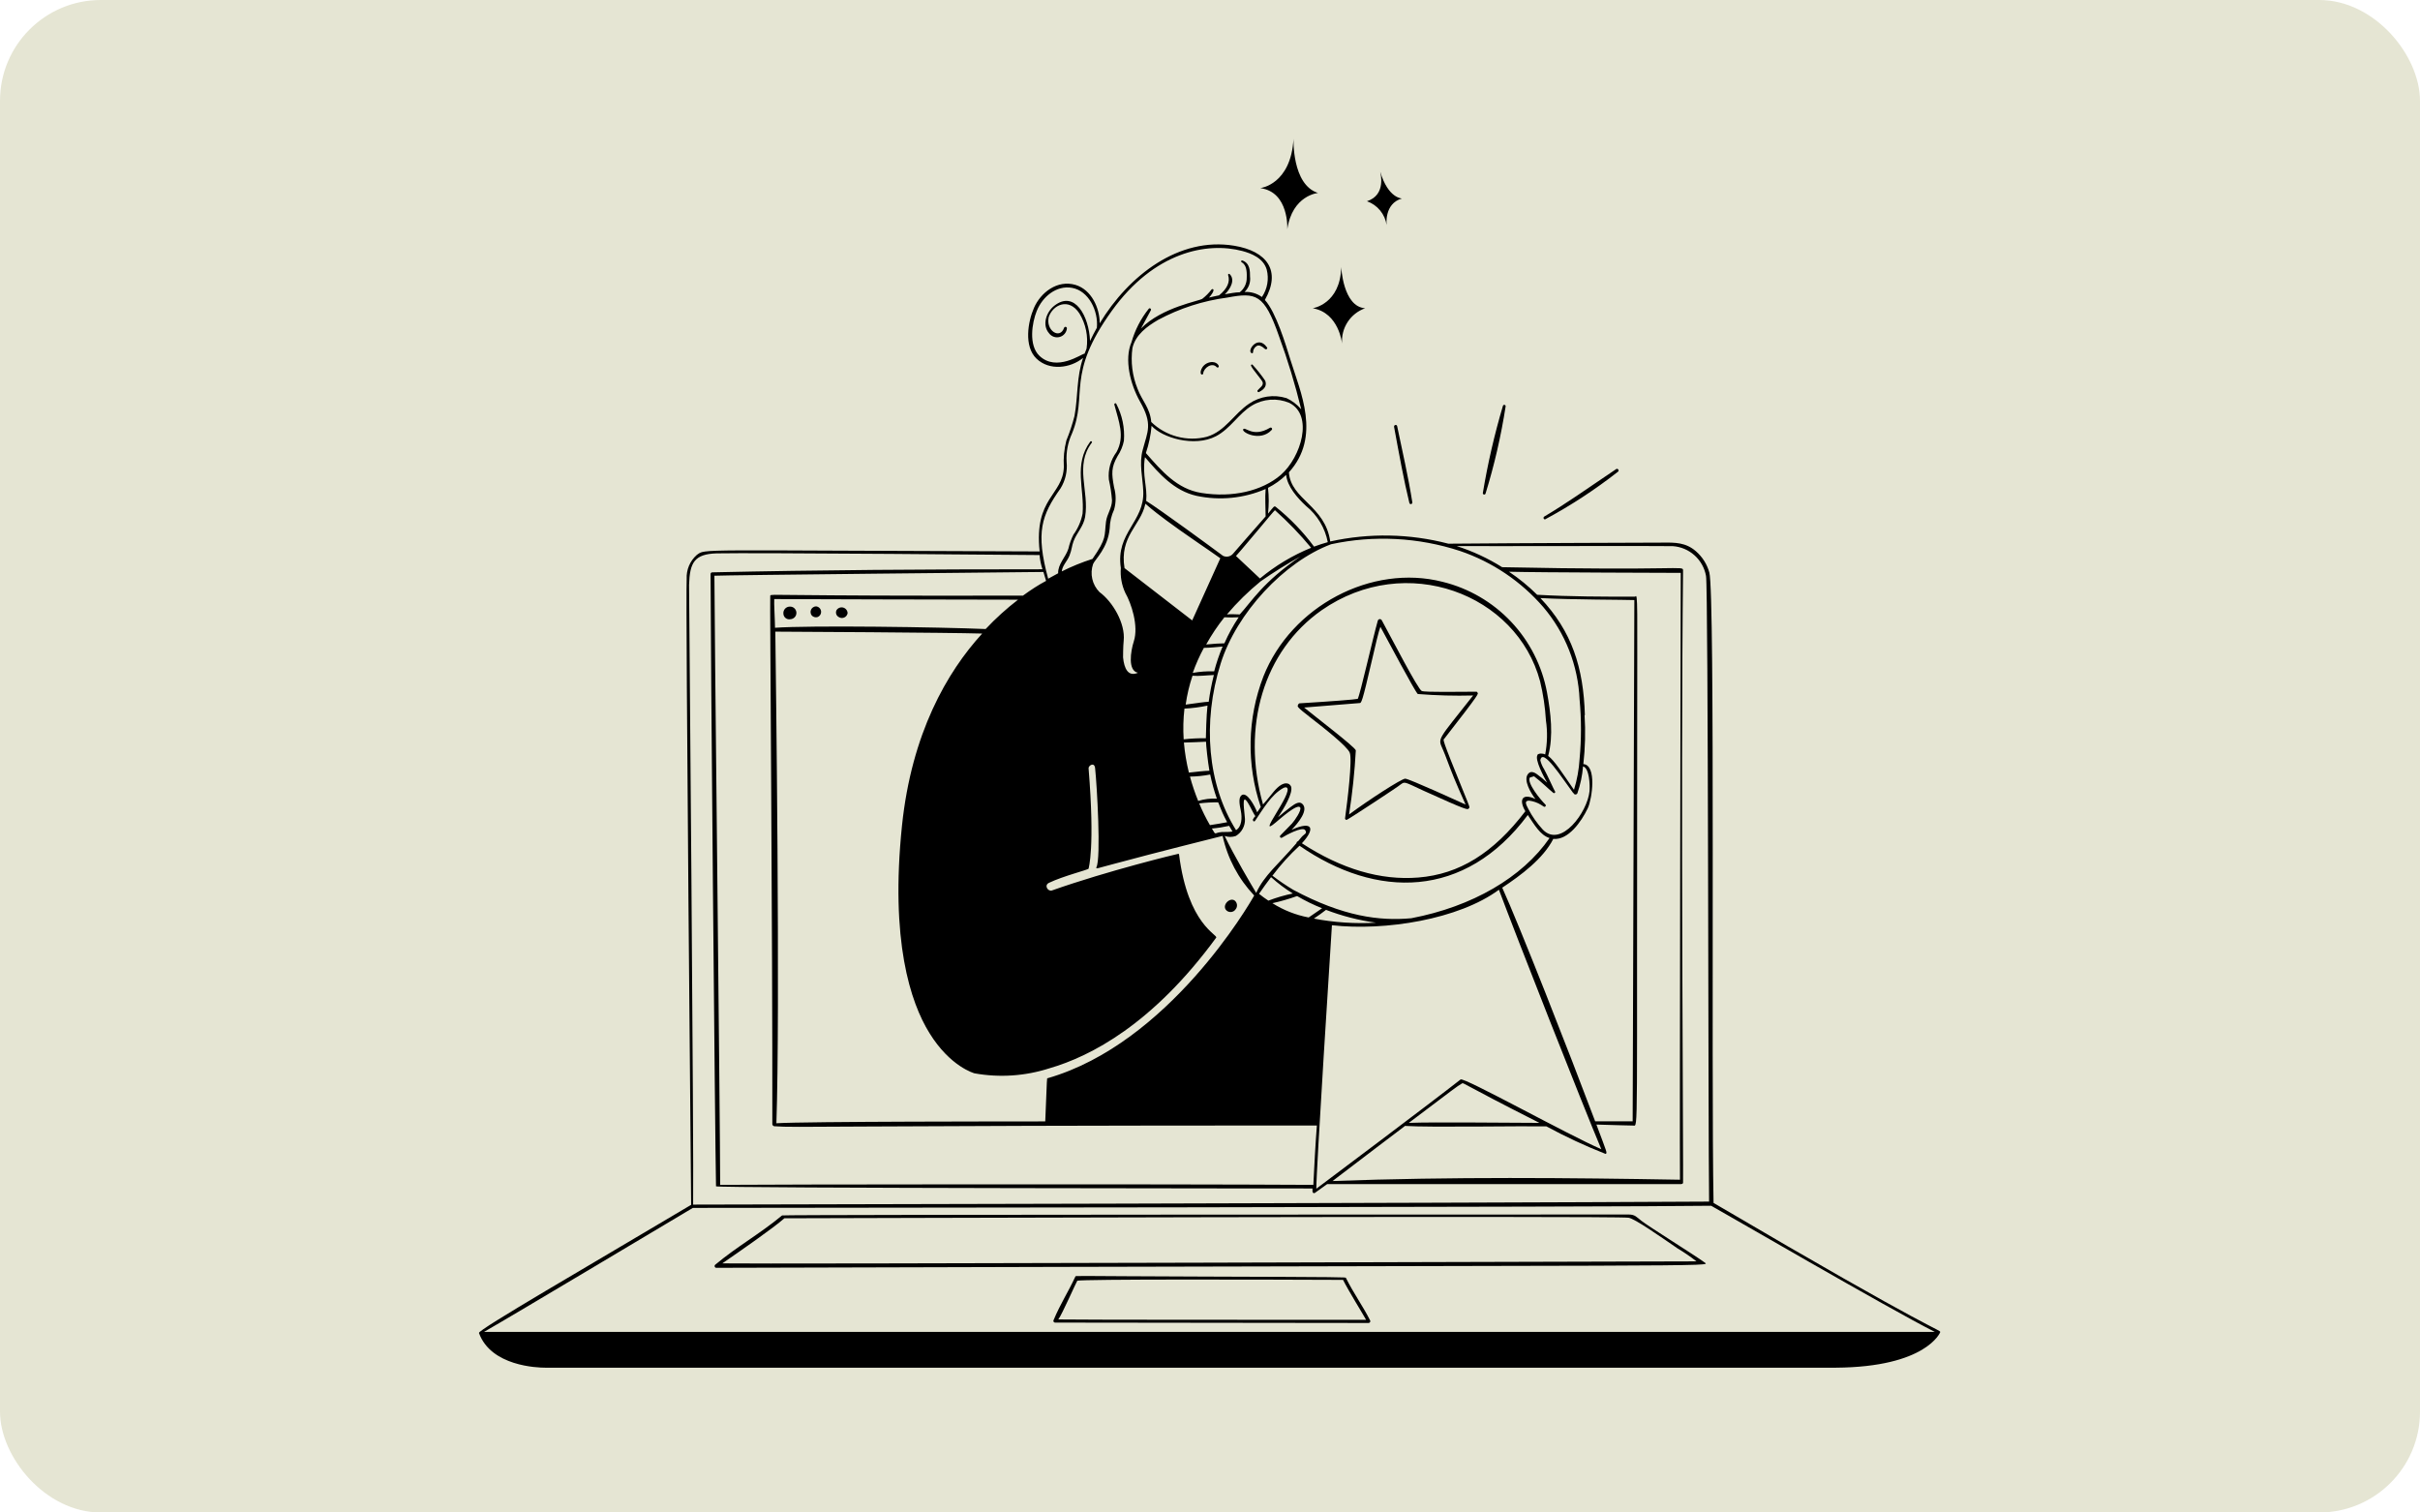<svg width="384" height="240" viewBox="0 0 384 240" fill="none" xmlns="http://www.w3.org/2000/svg">
<g clip-path="url(#clip0_1_171)">
<g clip-path="url(#clip1_1_171)">
<rect width="384" height="240" rx="16"/>
<g clip-path="url(#clip2_1_171)">
<rect width="384" height="240" rx="16" fill="#E5E5D3"/>
<path d="M212.956 54.52C212.867 53.314 213.177 52.112 213.838 51.099C214.498 50.086 215.473 49.318 216.613 48.913C213.102 48.669 212.822 42.368 212.822 42.368C212.7 48.267 208.3 48.913 208.3 48.913C212.481 49.632 212.956 54.52 212.956 54.52ZM220.026 35.725C220.026 35.725 219.587 32.3 222.463 31.495C222.463 31.495 220.269 31.495 219.014 27.253C219.014 27.412 220.05 30.91 216.905 31.934C217.722 32.22 218.446 32.724 218.996 33.393C219.546 34.061 219.902 34.868 220.026 35.725ZM204.265 36.383C205.058 30.971 209.141 30.618 209.141 30.618C204.972 29.313 205.253 22 205.253 22C204.85 29.313 199.975 29.85 199.975 29.85C204.594 30.459 204.265 36.383 204.265 36.383ZM201.498 67.891C198.768 69.5 197.598 67.635 197.269 68.111C196.94 68.586 199.975 70.158 201.767 68.245C201.813 68.209 201.844 68.156 201.852 68.098C201.86 68.04 201.845 67.981 201.809 67.934C201.774 67.887 201.721 67.856 201.663 67.848C201.604 67.84 201.545 67.856 201.498 67.891ZM198.768 57.896C198.745 57.864 198.711 57.842 198.672 57.835C198.633 57.828 198.593 57.837 198.561 57.86C198.529 57.883 198.507 57.917 198.5 57.956C198.493 57.995 198.502 58.035 198.524 58.067C198.792 58.676 200.292 60.334 200.365 60.675C200.475 61.224 199.95 61.468 199.597 61.894C199.558 61.923 199.532 61.967 199.526 62.015C199.519 62.063 199.531 62.111 199.56 62.15C199.589 62.189 199.633 62.215 199.681 62.222C199.729 62.228 199.778 62.216 199.816 62.187C200.743 61.712 201.035 61.114 200.755 60.407C200.156 59.522 199.492 58.683 198.768 57.896ZM198.658 56.056C198.805 56.056 198.89 55.885 198.829 55.812C198.849 55.625 198.913 55.445 199.014 55.286C199.116 55.128 199.253 54.995 199.414 54.898C199.78 54.703 200.206 54.898 200.694 55.349C200.865 55.532 201.206 55.349 201.047 55.13C199.548 52.972 197.708 55.824 198.658 56.056ZM191.954 57.494C190.553 57.811 190.236 59.42 190.736 59.432C190.782 59.432 190.827 59.415 190.861 59.383C190.895 59.351 190.915 59.308 190.918 59.261C191.016 58.323 192.369 57.445 193.076 58.274C193.112 58.303 193.157 58.319 193.204 58.319C193.25 58.319 193.295 58.303 193.332 58.274C193.588 58.128 193.064 57.238 191.954 57.494ZM194.648 144.499C194.752 144.584 194.873 144.648 195.002 144.684C195.132 144.72 195.268 144.729 195.401 144.709C195.534 144.69 195.662 144.642 195.776 144.57C195.89 144.498 195.987 144.403 196.062 144.291C196.146 144.189 196.209 144.07 196.246 143.942C196.283 143.814 196.294 143.68 196.278 143.548C196.262 143.416 196.22 143.289 196.153 143.173C196.087 143.058 195.998 142.958 195.891 142.878C195.038 142.353 193.795 143.767 194.648 144.499ZM235.725 78.313C237.118 73.797 238.181 69.185 238.906 64.515C238.913 64.487 238.915 64.458 238.911 64.429C238.907 64.4 238.897 64.373 238.883 64.348C238.868 64.323 238.848 64.301 238.825 64.284C238.802 64.267 238.776 64.254 238.748 64.247C238.72 64.24 238.691 64.238 238.662 64.242C238.633 64.246 238.606 64.256 238.581 64.27C238.556 64.285 238.534 64.305 238.517 64.328C238.499 64.351 238.487 64.377 238.48 64.405C237.135 68.934 236.073 73.543 235.298 78.203C235.284 78.26 235.292 78.32 235.322 78.37C235.352 78.42 235.4 78.457 235.457 78.471C235.513 78.486 235.573 78.477 235.624 78.448C235.674 78.418 235.71 78.369 235.725 78.313ZM245.159 82.421C249.233 80.23 253.111 77.693 256.751 74.839C256.995 74.644 256.69 74.266 256.446 74.437C251.302 77.911 248.487 79.922 245.037 81.969C244.993 81.997 244.958 82.038 244.939 82.087C244.92 82.136 244.916 82.19 244.93 82.24C244.944 82.291 244.974 82.336 245.015 82.368C245.056 82.401 245.107 82.419 245.159 82.421ZM221.695 67.611C221.622 67.306 221.159 67.416 221.208 67.733C222.012 72.097 222.768 76.265 223.646 79.849C223.67 79.899 223.71 79.939 223.76 79.963C223.811 79.986 223.867 79.992 223.921 79.98C223.975 79.967 224.023 79.936 224.057 79.892C224.091 79.849 224.11 79.794 224.109 79.739C223.463 75.631 222.524 71.597 221.695 67.611ZM234.311 109.76C231.581 109.76 226.205 109.87 225.608 109.651C225.011 109.431 220.733 101.118 219.258 98.425C219.226 98.363 219.176 98.313 219.115 98.28C219.054 98.248 218.984 98.235 218.916 98.243C218.847 98.251 218.782 98.279 218.73 98.325C218.678 98.37 218.641 98.431 218.624 98.498C217.892 101.033 215.833 110.187 215.443 110.894C214.979 111.004 211.408 111.284 206.24 111.601C206.118 111.601 206.02 111.698 205.947 111.906C205.874 112.113 205.752 112.161 207.812 113.758C209.872 115.355 213.736 118.366 214.175 119.438C214.614 120.511 213.797 127.215 213.444 129.75C213.428 129.789 213.421 129.83 213.425 129.872C213.429 129.913 213.443 129.953 213.466 129.988C213.489 130.023 213.52 130.051 213.556 130.072C213.593 130.092 213.634 130.103 213.675 130.104C213.834 130.104 222.207 124.606 222.207 124.509C222.939 124.009 222.671 123.973 225.864 125.46C233.08 128.738 232.86 128.482 233.056 128.287C233.251 128.092 233.263 128.19 232.312 125.85C228.594 116.72 228.997 117.451 229.179 117.22C235.042 109.699 234.555 110.126 234.445 109.907C234.42 109.843 234.372 109.791 234.311 109.76ZM228.899 118.804C229.192 119.475 229.399 120.023 229.765 120.998C230.301 122.412 230.801 123.753 232.556 127.666C231.849 127.349 223.573 123.558 222.975 123.558C222.378 123.558 217.112 126.983 214.065 129.238C214.596 125.866 214.954 122.469 215.138 119.06C214.918 118.463 208.8 113.795 206.935 112.271L215.698 111.564C216.028 111.564 216.101 111.65 217.734 104.604C218.222 102.496 218.758 100.155 219.038 99.461C220.038 101.289 224.572 109.833 224.974 110.126C227.893 110.358 230.823 110.435 233.75 110.358C228.119 117.512 228.131 117.074 228.899 118.817V118.804ZM125.33 96.255C125.187 96.254 125.045 96.284 124.914 96.341C124.783 96.398 124.665 96.483 124.569 96.588C124.473 96.694 124.399 96.819 124.354 96.954C124.309 97.09 124.292 97.234 124.306 97.376C124.31 97.511 124.344 97.643 124.405 97.763C124.465 97.883 124.551 97.989 124.657 98.072C124.763 98.156 124.885 98.215 125.016 98.247C125.147 98.278 125.283 98.281 125.415 98.254C125.68 98.243 125.93 98.126 126.109 97.931C126.289 97.736 126.383 97.477 126.372 97.212C126.361 96.947 126.244 96.697 126.049 96.517C125.854 96.338 125.595 96.244 125.33 96.255ZM129.486 96.218C129.32 96.222 129.158 96.273 129.019 96.364C128.879 96.455 128.769 96.584 128.699 96.735C128.629 96.886 128.603 97.053 128.624 97.219C128.644 97.384 128.711 97.54 128.816 97.669C128.926 97.786 129.066 97.871 129.22 97.916C129.374 97.961 129.538 97.964 129.693 97.925C129.885 97.861 130.048 97.732 130.156 97.561C130.264 97.39 130.309 97.188 130.285 96.987C130.261 96.787 130.168 96.601 130.022 96.461C129.877 96.321 129.687 96.235 129.486 96.218ZM132.728 96.84C132.639 97.031 132.627 97.25 132.695 97.45C132.763 97.65 132.906 97.816 133.094 97.913C133.221 97.996 133.366 98.046 133.518 98.059C133.669 98.072 133.82 98.047 133.959 97.986C134.099 97.926 134.22 97.832 134.314 97.713C134.408 97.593 134.47 97.453 134.496 97.303C134.491 97.097 134.419 96.898 134.291 96.736C134.163 96.575 133.986 96.459 133.786 96.407C133.587 96.354 133.376 96.368 133.185 96.447C132.994 96.525 132.834 96.663 132.728 96.84Z" fill="black"/>
<path d="M271.902 190.878C271.512 170.888 272.17 94.183 271.231 90.843C270.869 89.532 270.127 88.357 269.098 87.467C267.502 86.077 265.82 86.077 263.857 86.102C263.857 86.102 239.747 86.175 229.826 86.272C223.693 84.671 217.268 84.55 211.079 85.919C210.275 80.214 204.814 79.276 204.521 74.949C209.665 69.269 206.35 62.236 204.753 57.068C204.034 54.739 202.474 49.523 200.706 47.597C203.364 42.928 200.999 39.845 195.831 38.991C187.079 37.553 179.108 43.684 174.5 51.302C174.5 48.864 173.196 45.976 170.661 45.208C167.772 44.355 165.115 46.427 164.066 48.864C163.116 51.022 162.433 54.959 164.469 56.909C166.504 58.859 169.832 58.457 171.867 56.787C170.795 59.859 171.075 62.882 170.502 66.002C170.162 67.326 169.73 68.626 169.21 69.89C168.857 71.262 168.721 72.681 168.808 74.096C168.674 78.593 164.042 78.971 164.968 87.503C109.241 87.345 112.068 87.028 110.557 88.064C110.023 88.535 109.603 89.121 109.326 89.777C109.05 90.433 108.925 91.144 108.96 91.855C108.765 95.511 109.667 190.585 109.667 191.182C93.285 200.933 75.819 211.014 76.001 211.513C77.903 216.791 85.277 217.023 86.52 217.023H291.294C305.653 216.925 307.859 211.44 307.871 211.379C307.847 210.928 307.518 211.83 271.902 190.878ZM271.524 191.329C272.743 191.975 299.802 207.71 307.006 211.343H76.806C81.096 208.905 108.156 192.718 109.935 191.67C112.861 191.67 259.737 191.536 271.524 191.329ZM265.43 86.662C266.711 86.748 267.927 87.261 268.883 88.118C269.839 88.975 270.482 90.127 270.707 91.392C271.073 93.037 271.049 179.737 271.195 190.67C228.168 190.914 114.165 191.134 109.984 191.146C110.118 183.966 109.338 92.793 109.338 92.793C109.448 89.246 110.204 87.918 113.702 87.808C119.077 87.674 164.956 88.076 164.956 88.076C165.02 88.844 165.175 89.601 165.419 90.331C146.831 90.331 130.071 90.441 113.007 90.819C112.94 90.822 112.877 90.85 112.829 90.897C112.782 90.944 112.754 91.008 112.751 91.075C112.751 100.948 113.458 180.822 113.616 188.245C113.616 188.549 208.142 188.586 208.263 188.586V189.061C208.263 189.097 208.27 189.132 208.284 189.164C208.297 189.197 208.317 189.226 208.342 189.251C208.367 189.276 208.396 189.296 208.429 189.309C208.462 189.323 208.496 189.33 208.532 189.33C208.654 189.33 208.532 189.33 210.592 187.891H266.758C266.818 187.893 266.878 187.879 266.931 187.852C266.984 187.824 267.03 187.783 267.063 187.733C267.136 187.611 266.673 124.996 267.063 90.502C267.063 89.697 266.697 90.599 238.358 90.002C236.102 88.588 233.678 87.462 231.142 86.65C235.359 86.687 264.174 86.601 265.49 86.662H265.43ZM181.716 80.056C181.813 79.666 181.082 79.958 190.248 86.236C191.37 87.004 192.528 87.796 193.637 88.588L189.176 98.449L178.437 90.148C177.608 85.102 180.948 83.444 181.716 80.056ZM181.716 72.584C183.959 75.192 186.299 77.874 189.858 78.678C193.539 79.463 197.372 79.084 200.828 77.594C200.706 79.032 200.828 80.507 200.828 81.945C198.585 84.48 195.684 87.832 195.648 87.869C195.457 88.091 195.198 88.243 194.912 88.303C194.625 88.362 194.327 88.325 194.063 88.198C192.003 86.662 184.117 80.885 181.874 79.483C182.094 77.326 181.228 75.485 181.667 72.584H181.716ZM172.733 137.856C172.733 137.734 173.769 134.626 172.733 121.9C172.733 121.449 173.671 120.877 173.769 121.9C174.061 124.582 174.732 136.21 173.976 137.612C173.961 137.631 173.953 137.655 173.953 137.679C173.953 137.703 173.961 137.727 173.976 137.746C174.122 137.929 173.61 137.746 194.002 132.639C194.78 136.189 196.512 139.459 199.012 142.097C198.269 143.463 185.446 165.561 166.224 171.095C166.102 171.095 166.163 170.717 165.858 177.945C161.616 177.945 127.536 177.945 123.197 178.238C123.806 160.454 123.112 106.579 123.026 100.229C124.733 100.229 150.61 100.375 155.851 100.533C150.269 106.628 144.649 116.379 143.126 131.006C141.237 149.289 144.454 159.04 147.477 163.916C150.78 169.279 154.596 170.303 154.632 170.315C158.608 171.029 162.698 170.753 166.541 169.51C173.062 167.621 182.947 162.502 192.979 148.789C193.32 148.314 188.505 146.802 187.091 135.601C187.092 135.583 187.089 135.565 187.081 135.548C187.074 135.532 187.062 135.518 187.048 135.507C187.033 135.496 187.016 135.489 186.998 135.486C186.98 135.483 186.962 135.485 186.945 135.491C186.835 135.491 175.877 138.136 166.931 141.293C166.285 141.525 165.602 140.452 166.48 140.074C168.686 139.014 172.635 138.026 172.684 137.856H172.733ZM198.829 130.079C198.811 130.119 198.808 130.164 198.821 130.206C198.833 130.249 198.86 130.285 198.897 130.308C198.934 130.332 198.979 130.342 199.022 130.335C199.065 130.329 199.105 130.307 199.134 130.274C200.353 128.495 201.706 126.106 203.583 125.07C203.851 124.923 204.083 124.887 204.205 124.984C205.241 125.789 199.11 133.334 202.462 130.481C203.108 129.945 205.923 127.41 206.313 128.141C206.557 128.58 205.448 130.189 205.021 130.664C204.595 131.14 203.802 131.883 203.156 132.578C203.12 132.616 203.099 132.666 203.097 132.719C203.094 132.771 203.111 132.823 203.143 132.864C203.176 132.906 203.222 132.934 203.274 132.944C203.325 132.954 203.379 132.945 203.424 132.919C204.07 132.505 206.642 131.14 207.081 131.7C207.52 132.261 206.91 132.359 206.52 132.834L205.972 133.492C205.902 133.501 205.838 133.536 205.793 133.591C205.748 133.645 205.724 133.714 205.728 133.785C202.852 137.161 200.621 138.855 199.329 141.683C198.707 140.659 195.758 135.674 194.332 132.651C194.904 132.852 195.527 132.852 196.099 132.651C196.561 132.375 196.94 131.978 197.195 131.504C197.451 131.03 197.573 130.495 197.549 129.957C197.549 129.506 197.098 126.739 197.549 126.874C198 127.008 198.768 128.958 199.207 129.519C199.073 129.567 198.878 129.896 198.78 130.079H198.829ZM249.657 125.801C249.672 125.869 249.708 125.93 249.76 125.977C249.811 126.024 249.875 126.054 249.944 126.064C250.013 126.073 250.083 126.061 250.145 126.029C250.207 125.997 250.258 125.948 250.291 125.886C250.775 124.505 251.078 123.067 251.193 121.608C252.192 121.864 252.314 124.57 252.217 125.569C251.888 128.885 247.695 134.601 244.83 131.664C243.914 130.675 243.136 129.568 242.514 128.373C242.136 127.641 241.82 127.044 242.648 127.044C243.318 127.132 243.962 127.36 244.538 127.715C244.669 127.814 244.808 127.904 244.952 127.983C244.997 128.015 245.054 128.028 245.108 128.019C245.163 128.01 245.212 127.979 245.245 127.934C245.277 127.889 245.29 127.832 245.281 127.778C245.272 127.723 245.241 127.674 245.196 127.641C244.452 126.91 242.222 124.192 242.758 123.375L243.416 123.18C244.635 124.107 245.72 125.204 246.464 125.801C246.499 125.835 246.547 125.853 246.596 125.852C246.645 125.851 246.692 125.83 246.726 125.795C246.76 125.759 246.778 125.712 246.777 125.663C246.776 125.613 246.755 125.567 246.72 125.533C246.61 125.399 245.501 122.912 245.025 122.071C244.742 121.634 244.536 121.152 244.416 120.645C244.757 118.512 247.914 123.546 249.608 125.801H249.657ZM231.983 171.924C232.276 171.765 231.556 171.741 244.27 178.177C239.54 178.177 227.693 178.018 223.548 178.177C230.85 172.667 231.093 172.448 231.983 171.924ZM251.485 113.478C251.266 105.921 249.425 100.18 244.428 94.902C249.413 95.17 257.982 95.158 259.335 95.219C259.335 96.913 259.079 173.959 259.067 177.933H253.119C249.084 167.207 241.027 146.656 238.37 140.854C241.32 138.904 244.867 136.271 246.476 133.114C248.828 133.346 250.925 130.408 251.949 128.239C252.631 126.776 253.411 121.401 251.242 121.242C251.534 118.665 251.599 116.067 251.437 113.478H251.485ZM208.495 145.754C209.031 145.401 210.043 144.682 210.409 144.377C212.967 145.356 215.63 146.039 218.344 146.412C215.03 146.602 211.706 146.38 208.446 145.754H208.495ZM201.925 138.928C203.204 137.225 204.636 135.642 206.204 134.199C218.392 142.634 232.434 142.731 242.429 129.323C243.477 130.871 244.391 132.517 245.878 132.98C241.576 139.233 233.604 143.865 223.938 145.705C218.868 146.169 213.127 145.425 205.228 141.208C204.068 140.514 202.948 139.753 201.876 138.928H201.925ZM201.718 139.209C202.78 140.168 203.926 141.028 205.143 141.781C203.822 142.051 202.525 142.43 201.267 142.914C200.752 142.58 200.256 142.217 199.78 141.829C200.377 140.952 201.023 140.062 201.669 139.209H201.718ZM205.838 142.195C207.104 142.936 208.424 143.58 209.787 144.121L207.654 145.584C205.611 145.196 203.659 144.427 201.901 143.316C203.219 143.026 204.518 142.651 205.789 142.195H205.838ZM243.977 119.792C243.453 120.487 245.062 123.448 245.501 124.192C245.001 123.72 244.472 123.28 243.916 122.876C243.368 122.473 242.807 122.303 242.417 122.876C241.759 123.814 242.819 125.728 243.636 126.788C241.551 125.813 240.954 126.874 242.039 128.726C236.956 135.381 231.556 138.721 225.06 139.245C219.063 139.733 212.871 137.904 206.581 133.809C208.739 131.493 208.349 130.152 204.936 131.676C205.984 130.616 207.752 128.47 206.606 127.52C206.179 127.166 205.594 127.446 204.826 128.031C204.058 128.617 203.449 129.104 202.791 129.677C203.705 128.336 205.228 125.813 204.863 124.801C204.799 124.646 204.689 124.514 204.547 124.424C204.405 124.335 204.238 124.292 204.07 124.302C203.108 124.302 202.181 125.521 201.633 126.203C201.084 126.886 200.828 127.178 200.414 127.654C196.916 115.282 200.536 103.276 209.702 96.84C223.11 87.503 240.698 94.268 244.379 108.115C244.873 110.155 245.183 112.236 245.306 114.331C245.57 116.121 245.529 117.943 245.184 119.719C244.794 119.511 244.172 119.511 243.928 119.792H243.977ZM192.613 107.115C192.26 108.512 191.987 109.929 191.796 111.357C191.248 111.357 189.358 111.637 188.14 111.808C188.358 110.25 188.722 108.716 189.224 107.225C190.26 107.322 191.418 107.152 192.503 107.115H192.613ZM187.823 117.317C187.718 115.692 187.759 114.06 187.945 112.442C189.174 112.378 190.396 112.219 191.601 111.966C191.418 113.612 191.357 116.525 191.345 117.147C190.169 117.128 188.992 117.185 187.823 117.317ZM191.37 117.695C191.37 118.268 191.65 120.852 191.906 122.303C191.321 122.303 189.688 122.473 188.651 122.595C188.263 121.03 187.998 119.436 187.859 117.829C189.042 117.817 190.212 117.732 191.37 117.695ZM192.028 122.9C192.297 124.198 192.652 125.476 193.088 126.727C192.087 126.672 191.084 126.796 190.126 127.093C189.611 125.834 189.175 124.543 188.822 123.229C189.899 123.218 190.972 123.108 192.028 122.9ZM193.247 127.312C193.43 127.312 193.454 128.105 194.722 130.469C193.807 130.664 192.991 130.762 191.991 130.932C191.347 129.821 190.777 128.669 190.285 127.483C191.272 127.363 192.265 127.306 193.259 127.312H193.247ZM195.038 131.042C195.209 131.347 195.392 131.652 195.575 131.944C195.245 132.002 194.91 132.026 194.575 132.017C192.381 131.932 193.137 132.858 192.296 131.469C193.223 131.388 194.143 131.245 195.051 131.042H195.038ZM189.261 106.774C189.747 105.406 190.338 104.077 191.028 102.8C191.991 102.8 192.93 102.679 194.002 102.593C193.46 103.871 193.012 105.187 192.662 106.53C191.523 106.491 190.383 106.573 189.261 106.774ZM194.283 102.081C193.832 102.081 192.43 102.154 191.394 102.264C192.236 100.749 193.203 99.305 194.283 97.949C195.038 97.988 195.795 97.988 196.55 97.949C195.674 99.257 194.916 100.64 194.283 102.081ZM122.978 99.644C122.978 98.595 122.795 95.536 122.856 95.06C123.502 95.06 153.791 95.17 161.543 95.158C159.706 96.569 157.986 98.126 156.4 99.814C149.184 99.509 128.548 99.205 122.917 99.619L122.978 99.644ZM223.036 178.664C226.693 178.908 241.088 178.664 245.367 178.725C248.408 180.373 251.546 181.834 254.764 183.101C255.069 182.955 255.032 183.028 253.314 178.445C255.313 178.518 259.152 178.603 259.152 178.603C259.993 178.603 259.689 181.285 259.786 115.745C259.786 95.706 259.908 94.073 259.469 94.683C254.508 94.683 249.243 94.683 243.916 94.378C242.544 93.02 241.046 91.796 239.443 90.721C244.075 90.855 266.258 90.892 266.697 90.904C266.697 91.538 266.502 180.7 266.575 187.197C249.133 186.892 230.386 186.709 211.445 187.404C214.443 185.1 222.975 178.64 222.975 178.64L223.036 178.664ZM196.721 97.498C196.05 97.498 195.38 97.413 194.685 97.498C196.303 95.586 198.094 93.827 200.036 92.245C202.072 90.822 204.179 89.504 206.35 88.296C200.377 92.367 198.598 95.463 196.721 97.498ZM211.347 146.815C219.745 147.765 231.496 145.888 237.846 141.183C240.576 148.497 251.12 175.312 254.094 182.358C248.767 180.054 232.263 170.863 231.764 171.29C227.108 174.947 210.75 187.221 208.873 188.623C208.824 186.173 211.189 149.24 211.347 146.815ZM208.056 86.918C205.112 88.116 202.37 89.761 199.926 91.794L196.123 88.222C197.111 87.138 198.561 85.334 199.926 83.749C200.999 82.457 202.108 81.129 202.303 80.958C204.365 82.796 206.285 84.788 208.044 86.918H208.056ZM162.323 94.512C122.21 94.609 122.441 94.183 122.222 94.512C122.137 94.634 122.6 148.704 122.551 178.396C122.551 178.542 122.758 178.737 122.904 178.713C126.281 178.981 131.29 178.591 208.958 178.591C208.714 181.736 208.556 184.929 208.398 188.013C183.544 187.867 121.113 187.94 114.275 188.013C114.275 178.774 113.312 92.94 113.36 91.355C114.787 91.257 162.238 90.794 165.566 90.758C165.7 91.257 165.846 91.733 165.992 92.172C164.834 92.781 163.591 93.586 162.323 94.512ZM231.678 87.43C236.803 89.173 241.369 92.253 244.903 96.352C248.385 100.457 250.405 105.602 250.644 110.979C250.938 114.129 250.938 117.3 250.644 120.45C250.544 122.105 250.245 123.742 249.755 125.326C247.89 122.644 246.646 120.669 245.659 119.95C246.524 116.745 246.061 113.063 245.476 109.882C244.697 105.667 242.717 101.768 239.774 98.652C236.831 95.536 233.05 93.336 228.887 92.318C217.649 89.454 204.899 96.182 200.475 107.335C197.911 113.979 197.764 121.314 200.06 128.056L199.487 128.897C199.097 127.873 197.83 125.496 196.977 126.215C196.477 126.642 196.708 127.751 196.891 128.653C197.123 129.787 197.037 131.188 196.135 131.725C191.638 124.57 190.736 114.66 193.698 105.275C196.209 97.291 203.741 89.161 211.213 86.358C218.009 84.896 225.072 85.266 231.678 87.43ZM203.242 75.351C200.255 77.923 195.538 79.008 190.614 78.215C186.787 77.606 184.337 74.754 181.826 71.889C182.3 70.493 182.603 69.044 182.728 67.574C184.41 69.439 189.48 71.012 192.942 69.22C195.27 68.001 196.526 65.636 198.671 64.344C199.556 63.814 200.554 63.5 201.583 63.428C202.612 63.356 203.644 63.528 204.595 63.93C208.458 65.88 206.472 72.523 203.242 75.351ZM204.095 63.162C203.114 62.862 202.078 62.785 201.064 62.936C200.049 63.088 199.082 63.465 198.232 64.04C195.794 65.661 194.429 68.428 191.516 69.305C189.966 69.703 188.339 69.697 186.792 69.287C185.245 68.877 183.829 68.078 182.679 66.965C182.484 64.71 181.204 63.589 180.497 61.675C179.669 59.629 179.392 57.401 179.693 55.215C180.18 53.118 182.021 51.778 183.776 50.754C187.188 48.921 190.905 47.723 194.746 47.219C199.305 46.366 200.609 46.646 202.937 53.313C204.336 57.119 205.516 61.001 206.472 64.942C205.818 64.18 205.007 63.569 204.095 63.15V63.162ZM208.519 86.748C206.77 84.385 204.721 82.258 202.425 80.421C202.181 80.227 202.096 80.421 201.206 81.506C201.358 80.145 201.358 78.772 201.206 77.411C202.264 76.874 203.234 76.18 204.083 75.351C204.265 77.204 205.862 79.008 207.24 80.287C209.031 81.734 210.253 83.767 210.689 86.028C209.97 86.224 209.239 86.467 208.519 86.735V86.748ZM200.243 47.134C199.442 46.554 198.464 46.269 197.476 46.329C197.805 46.021 198.055 45.639 198.208 45.216C198.36 44.792 198.41 44.338 198.354 43.891C198.354 43.038 198.354 41.758 197.135 41.332C197.101 41.321 197.064 41.323 197.031 41.336C196.998 41.35 196.97 41.374 196.952 41.405C196.757 41.795 197.952 41.405 197.83 44.062C197.838 44.508 197.742 44.949 197.549 45.351C197.357 45.753 197.073 46.105 196.721 46.378C196.062 46.378 195.124 46.561 194.356 46.695C195.27 45.829 196.026 44.379 195.124 43.501C195.101 43.473 195.069 43.455 195.033 43.45C194.998 43.444 194.961 43.452 194.931 43.471C194.901 43.491 194.879 43.521 194.87 43.556C194.86 43.591 194.864 43.628 194.88 43.66C195.221 44.72 194.746 45.805 193.442 46.865C192.698 47.012 192.223 47.134 191.833 47.219C192.138 46.938 192.808 46 192.467 45.89C192.427 45.871 192.382 45.866 192.339 45.878C192.297 45.889 192.26 45.915 192.235 45.951C191.819 46.493 191.335 46.981 190.797 47.402C190.382 47.755 184.349 48.742 181.046 52.131C181.423 51.436 182.264 49.864 182.618 49.23C182.728 49.023 182.447 48.803 182.289 48.986C181.031 50.554 180.099 52.356 179.546 54.288C178.352 57.055 179.376 61.005 180.875 63.686C182.959 67.343 182.094 68.44 181.326 71.377C180.716 73.584 181.326 75.753 181.411 77.935C181.631 82.811 176.999 84.505 177.852 90.124C177.744 91.479 177.987 92.84 178.559 94.073C179.51 95.743 180.704 99.314 179.912 101.764C179.4 103.349 178.925 106.445 180.57 106.75C179.01 107.444 178.376 106.079 178.206 104.312C178.206 104.312 178.206 102.544 178.303 101.679C178.596 98.924 176.548 95.463 174.464 93.951C173.895 93.376 173.499 92.654 173.32 91.865C173.141 91.077 173.187 90.254 173.452 89.49C173.757 88.759 175.804 86.967 176.085 83.847C176.109 82.818 176.345 81.805 176.779 80.873C177.109 79.717 177.109 78.493 176.779 77.338C176.365 75.107 176.316 74.169 177.328 72.377C177.823 71.639 178.167 70.811 178.34 69.939C178.494 67.905 178.072 65.869 177.121 64.064C177.035 63.881 176.767 64.064 176.816 64.186C177.523 66.867 178.535 69.232 177.17 71.731C176.233 72.982 175.798 74.539 175.951 76.094C176.199 77.181 176.367 78.286 176.45 79.398C176.45 80.617 175.658 81.555 175.5 82.774C175.207 85.102 175.67 85.346 173.354 88.686C171.68 89.22 170.05 89.884 168.479 90.672C168.576 89.722 169.32 89.1 169.698 88.174C170.076 87.247 170.063 86.626 170.344 85.894C170.868 84.505 171.928 83.542 172.184 82.018C172.867 77.935 170.478 73.9 173.245 70.244C173.367 70.085 173.123 69.915 173.001 70.073C170.307 73.73 172.111 77.606 171.782 81.494C171.55 82.7 171.054 83.841 170.332 84.834C169.974 85.546 169.704 86.299 169.527 87.077C169.113 88.393 167.845 89.514 167.906 90.965C167.406 91.233 166.87 91.513 166.321 91.83C164.298 84.407 165.273 81.762 168.284 77.496C169.061 76.235 169.4 74.752 169.247 73.279C169.156 71.745 169.445 70.213 170.088 68.818C172.672 62.577 169.064 59.53 176.426 49.315C183.142 39.967 191.528 38.345 197.147 39.832C198.537 40.21 200.45 40.929 200.999 42.77C201.189 43.507 201.22 44.277 201.09 45.027C200.959 45.777 200.671 46.491 200.243 47.121V47.134ZM164.517 49.328C165.419 47.073 167.638 45.244 170.088 45.671C172.745 46.134 174.305 49.328 174.049 52.009C173.671 52.692 173.306 53.386 172.964 54.106C172.806 50.156 170.527 45.988 167.296 48.511C166.004 49.523 165.322 51.583 166.455 52.875C166.642 53.134 166.904 53.33 167.205 53.436C167.506 53.543 167.832 53.556 168.141 53.472C168.449 53.389 168.725 53.214 168.931 52.97C169.137 52.726 169.265 52.425 169.295 52.107C169.298 52.051 169.281 51.996 169.246 51.952C169.212 51.907 169.162 51.877 169.107 51.867C169.052 51.857 168.995 51.867 168.947 51.895C168.899 51.923 168.862 51.968 168.844 52.021C168.186 53.923 165.919 52.448 166.407 50.315C167.041 48.389 169.576 47.134 171.282 49.742C172.296 51.406 172.697 53.372 172.416 55.3C172.416 55.373 172.233 55.751 172.099 56.117C171.648 56.117 167.65 59.091 164.907 56.434C163.201 54.764 163.737 51.253 164.517 49.315V49.328Z" fill="black"/>
<path d="M113.653 201.177C275.522 200.702 271.414 201.043 270.463 200.312C268.793 199.093 261.748 194.717 260.456 193.718C259.7 193.133 259.444 192.718 258.445 192.718C257.104 192.718 124.233 192.718 124.099 192.864C120.576 195.79 117.017 197.74 113.47 200.702C113.432 200.74 113.407 200.789 113.396 200.841C113.385 200.894 113.39 200.948 113.409 200.998C113.428 201.048 113.461 201.092 113.505 201.123C113.548 201.155 113.599 201.174 113.653 201.177ZM269.196 200.153C261.322 200.153 119.345 200.604 114.616 200.47C117.224 198.678 122.758 194.839 124.464 193.315C127.536 193.315 256.47 192.901 258.421 193.23C259.457 193.401 263.296 196.119 266.209 198.106C267.246 198.726 268.244 199.409 269.196 200.153ZM213.565 202.774C213.565 202.664 213.565 202.64 191.052 202.567C169.515 202.494 170.721 202.396 170.636 202.567C169.417 205.187 168.283 206.833 167.162 209.514C167.148 209.556 167.144 209.6 167.152 209.643C167.159 209.687 167.176 209.727 167.203 209.762C167.229 209.797 167.264 209.825 167.303 209.843C167.343 209.862 167.387 209.87 167.43 209.868C176.596 209.868 216.04 209.929 217.161 209.929C217.209 209.928 217.257 209.916 217.299 209.891C217.341 209.867 217.376 209.832 217.4 209.791C217.425 209.749 217.438 209.702 217.439 209.653C217.44 209.605 217.428 209.557 217.405 209.514C216.125 207.016 214.845 205.334 213.565 202.774ZM170.904 203.225C172.123 202.969 198.939 203.03 213.114 203.091C214.053 204.968 216.32 208.588 216.771 209.429C200.682 209.429 170.989 209.429 167.93 209.368C168.564 208.491 170.697 203.615 170.941 203.225H170.904Z" fill="black"/>
</g>
</g>
</g>
<defs>
<clipPath id="clip0_1_171">
<rect width="384" height="240" rx="16" fill="white"/>
</clipPath>
<clipPath id="clip1_1_171">
<rect width="384" height="240" rx="16" fill="white"/>
</clipPath>
<clipPath id="clip2_1_171">
<rect width="384" height="240" fill="white"/>
</clipPath>
</defs>
</svg>
